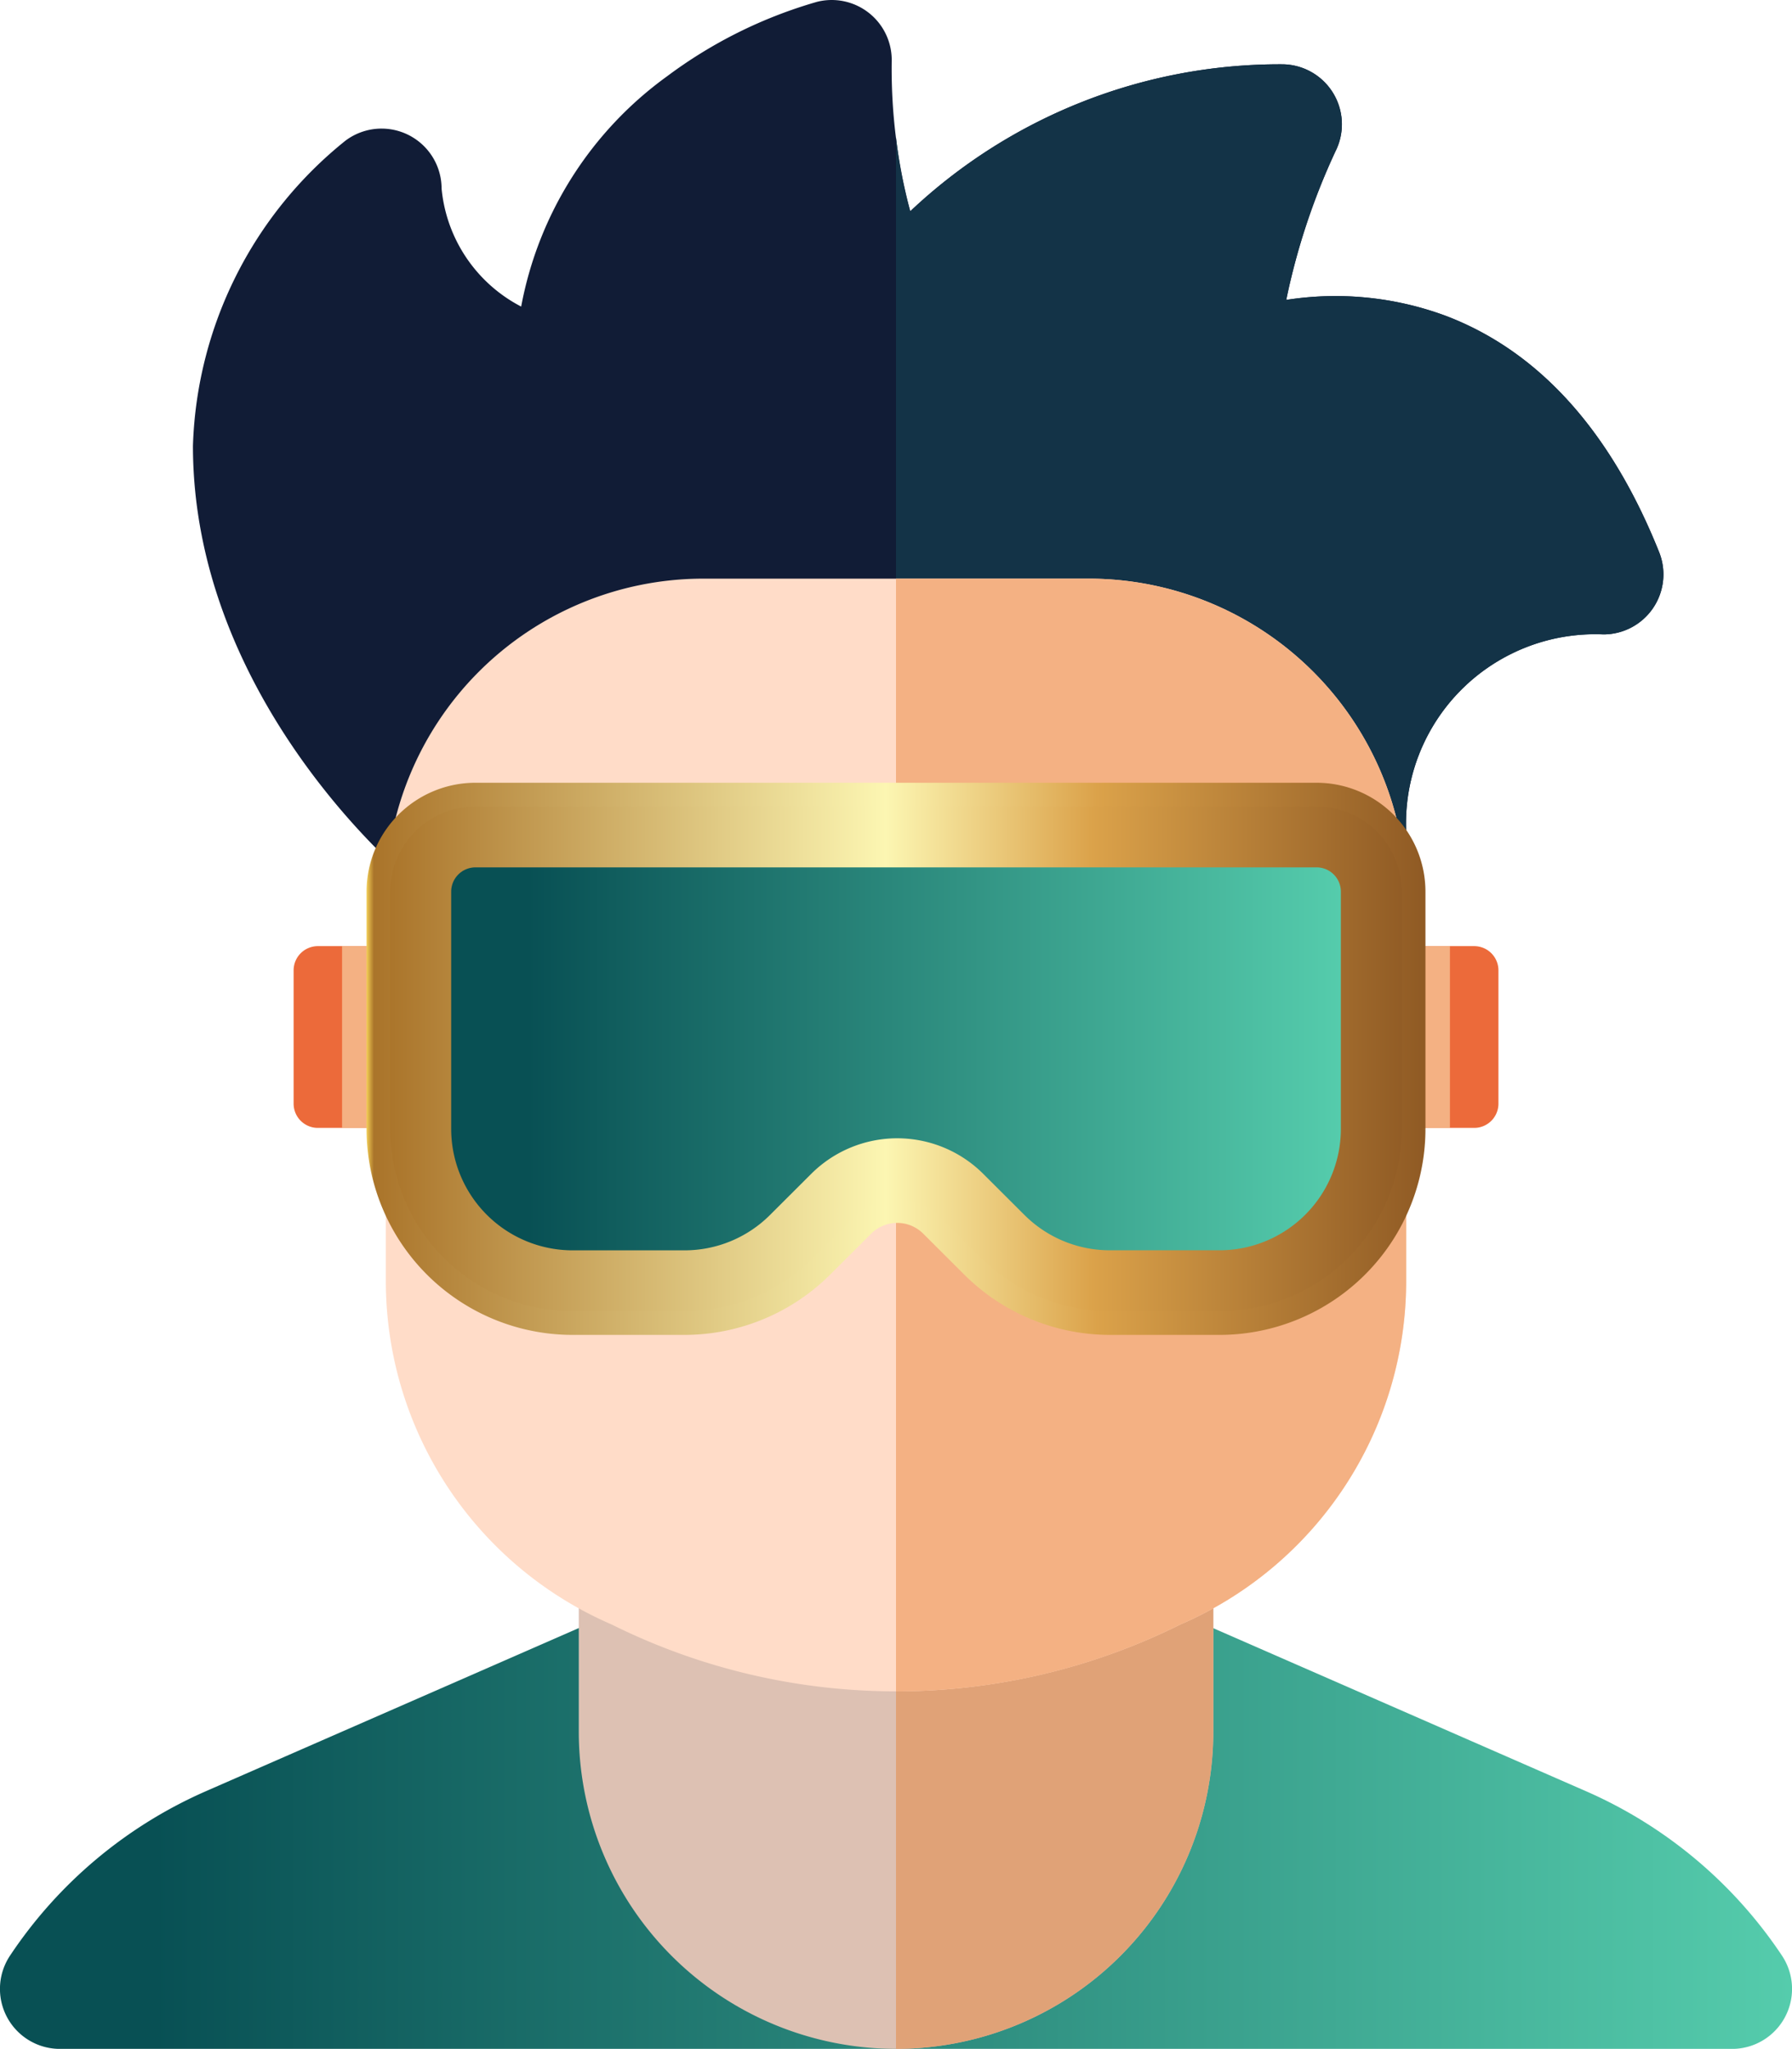 <svg xmlns="http://www.w3.org/2000/svg" xmlns:xlink="http://www.w3.org/1999/xlink" viewBox="0 0 37.736 43.152"><defs><linearGradient id="bf25fe3a-fd63-41f1-b236-b11542ccc6c4" y1="38.503" x2="37.736" y2="38.503" gradientUnits="userSpaceOnUse"><stop offset="0.086" stop-color="#085054"/><stop offset="1" stop-color="#55ccac"/></linearGradient><linearGradient id="f33da4e7-827f-4173-81dc-4d5d98916d51" x1="7.969" y1="22.301" x2="29.767" y2="22.301" gradientUnits="userSpaceOnUse"><stop offset="0" stop-color="#f4d056"/><stop offset="0.007" stop-color="#aa742a"/><stop offset="0.49" stop-color="#fcf6b2"/><stop offset="0.69" stop-color="#dba24a"/><stop offset="1" stop-color="#8f5a24"/></linearGradient><linearGradient id="abe7a94d-f2c7-40dd-aeb0-ff6dc7bb1887" x1="7.719" y1="22.301" x2="30.017" y2="22.301" xlink:href="#f33da4e7-827f-4173-81dc-4d5d98916d51"/><linearGradient id="b52496a5-c5d0-418a-9727-8291cf614d9c" x1="9.501" y1="22.301" x2="28.236" y2="22.301" xlink:href="#bf25fe3a-fd63-41f1-b236-b11542ccc6c4"/></defs><g id="a618e852-d8d1-4ff8-8e28-254d7fa80fc3" data-name="Layer 2"><g id="aab25432-286f-4a51-b595-ab1693bb671b" data-name="—ÎÓÈ_1"><path d="M37.524,41.187a9.567,9.567,0,0,0-4.136-3.466l-8.597-3.761a1.264,1.264,0,0,0-1.771,1.158v1.354a4.152,4.152,0,0,1-8.305,0V35.117a1.264,1.264,0,0,0-1.771-1.158L4.348,37.72A9.568,9.568,0,0,0,.212,41.187a1.264,1.264,0,0,0,1.051,1.966H36.473a1.264,1.264,0,0,0,1.051-1.966Z" fill="url(#bf25fe3a-fd63-41f1-b236-b11542ccc6c4)"/><path d="M24.285,31.822h-10.833a1.264,1.264,0,0,0-1.264,1.264v3.385a6.681,6.681,0,0,0,13.362,0V33.086A1.264,1.264,0,0,0,24.285,31.822Z" fill="#ddc1b3"/><path d="M25.549,36.471V33.086a1.264,1.264,0,0,0-1.264-1.264H18.868V43.152A6.681,6.681,0,0,0,25.549,36.471Z" fill="#e0a277"/><path d="M9.389,18.778a1.259,1.259,0,0,1-.809-.293c-.184-.154-4.517-3.825-4.517-9.096A8.575,8.575,0,0,1,7.277,2.961,1.264,1.264,0,0,1,9.299,3.972a3.13,3.13,0,0,0,1.676,2.485A7.727,7.727,0,0,1,14.047,1.607,9.768,9.768,0,0,1,17.207.038a1.264,1.264,0,0,1,1.571,1.226,11.687,11.687,0,0,0,.39,3.186,11.331,11.331,0,0,1,7.825-3.096,1.264,1.264,0,0,1,1.131,1.83,14.166,14.166,0,0,0-1.038,3.132,6.686,6.686,0,0,1,3.358.335c1.959.745,3.471,2.419,4.494,4.976a1.264,1.264,0,0,1-1.174,1.734,3.984,3.984,0,0,0-4.152,4.152A1.264,1.264,0,0,1,28.347,18.778Z" fill="#111c36"/><path d="M29.611,17.514a3.984,3.984,0,0,1,4.152-4.152,1.264,1.264,0,0,0,1.174-1.734c-1.023-2.557-2.535-4.231-4.494-4.976a6.686,6.686,0,0,0-3.358-.335,14.168,14.168,0,0,1,1.038-3.132A1.264,1.264,0,0,0,26.993,1.354a11.331,11.331,0,0,0-7.825,3.096,9.787,9.787,0,0,1-.3-1.554V18.778h9.479a1.264,1.264,0,0,0,1.264-1.264Z" fill="#133347"/><path d="M22.931,12.187H14.806A6.689,6.689,0,0,0,8.125,18.868v8.125a7.882,7.882,0,0,0,4.761,7.224,13.436,13.436,0,0,0,11.964,0,7.882,7.882,0,0,0,4.761-7.224V18.868A6.689,6.689,0,0,0,22.931,12.187Z" fill="#ffdcc8"/><path d="M29.611,18.868a6.689,6.689,0,0,0-6.681-6.681H18.868v12.407h0v11.028a13.382,13.382,0,0,0,5.982-1.405,7.882,7.882,0,0,0,4.761-7.224h0V18.868Z" fill="#f4b183"/><path d="M8.48,23.755H6.693a.51.51,0,0,1-.51-.51V20.437a.51.51,0,0,1,.51-.51H8.48Z" fill="#ec6a3a"/><path d="M29.257,19.927h1.787a.51.51,0,0,1,.51.51v2.808a.51.51,0,0,1-.51.51H29.257Z" fill="#ec6a3a"/><path d="M7.203,19.927H8.48v3.829H7.203Z" fill="#f4b183"/><path d="M29.257,19.927h1.276v3.829H29.257Z" fill="#f4b183"/><path d="M29.767,18.778v5.003a4.089,4.089,0,0,1-4.094,4.084H23.378a4.099,4.099,0,0,1-2.895-1.196l-.866-.864a1.025,1.025,0,0,0-1.447,0l-.866.864a4.098,4.098,0,0,1-2.895,1.196H12.063a4.089,4.089,0,0,1-4.094-4.084V18.778a2.044,2.044,0,0,1,2.047-2.042H27.72a2.044,2.044,0,0,1,2.047,2.042Z" stroke-miterlimit="10" stroke-width="0.5" fill="url(#f33da4e7-827f-4173-81dc-4d5d98916d51)" stroke="url(#abe7a94d-f2c7-40dd-aeb0-ff6dc7bb1887)"/><path d="M23.38,26.333A2.546,2.546,0,0,1,21.57,25.586l-.866-.864a2.564,2.564,0,0,0-3.62,0l-.866.864a2.546,2.546,0,0,1-1.81.748H12.06a2.559,2.559,0,0,1-2.559-2.552V18.778a.512.512,0,0,1,.512-.51H27.724a.512.512,0,0,1,.512.51v5.003a2.559,2.559,0,0,1-2.559,2.552Z" fill="url(#b52496a5-c5d0-418a-9727-8291cf614d9c)"/></g></g></svg>